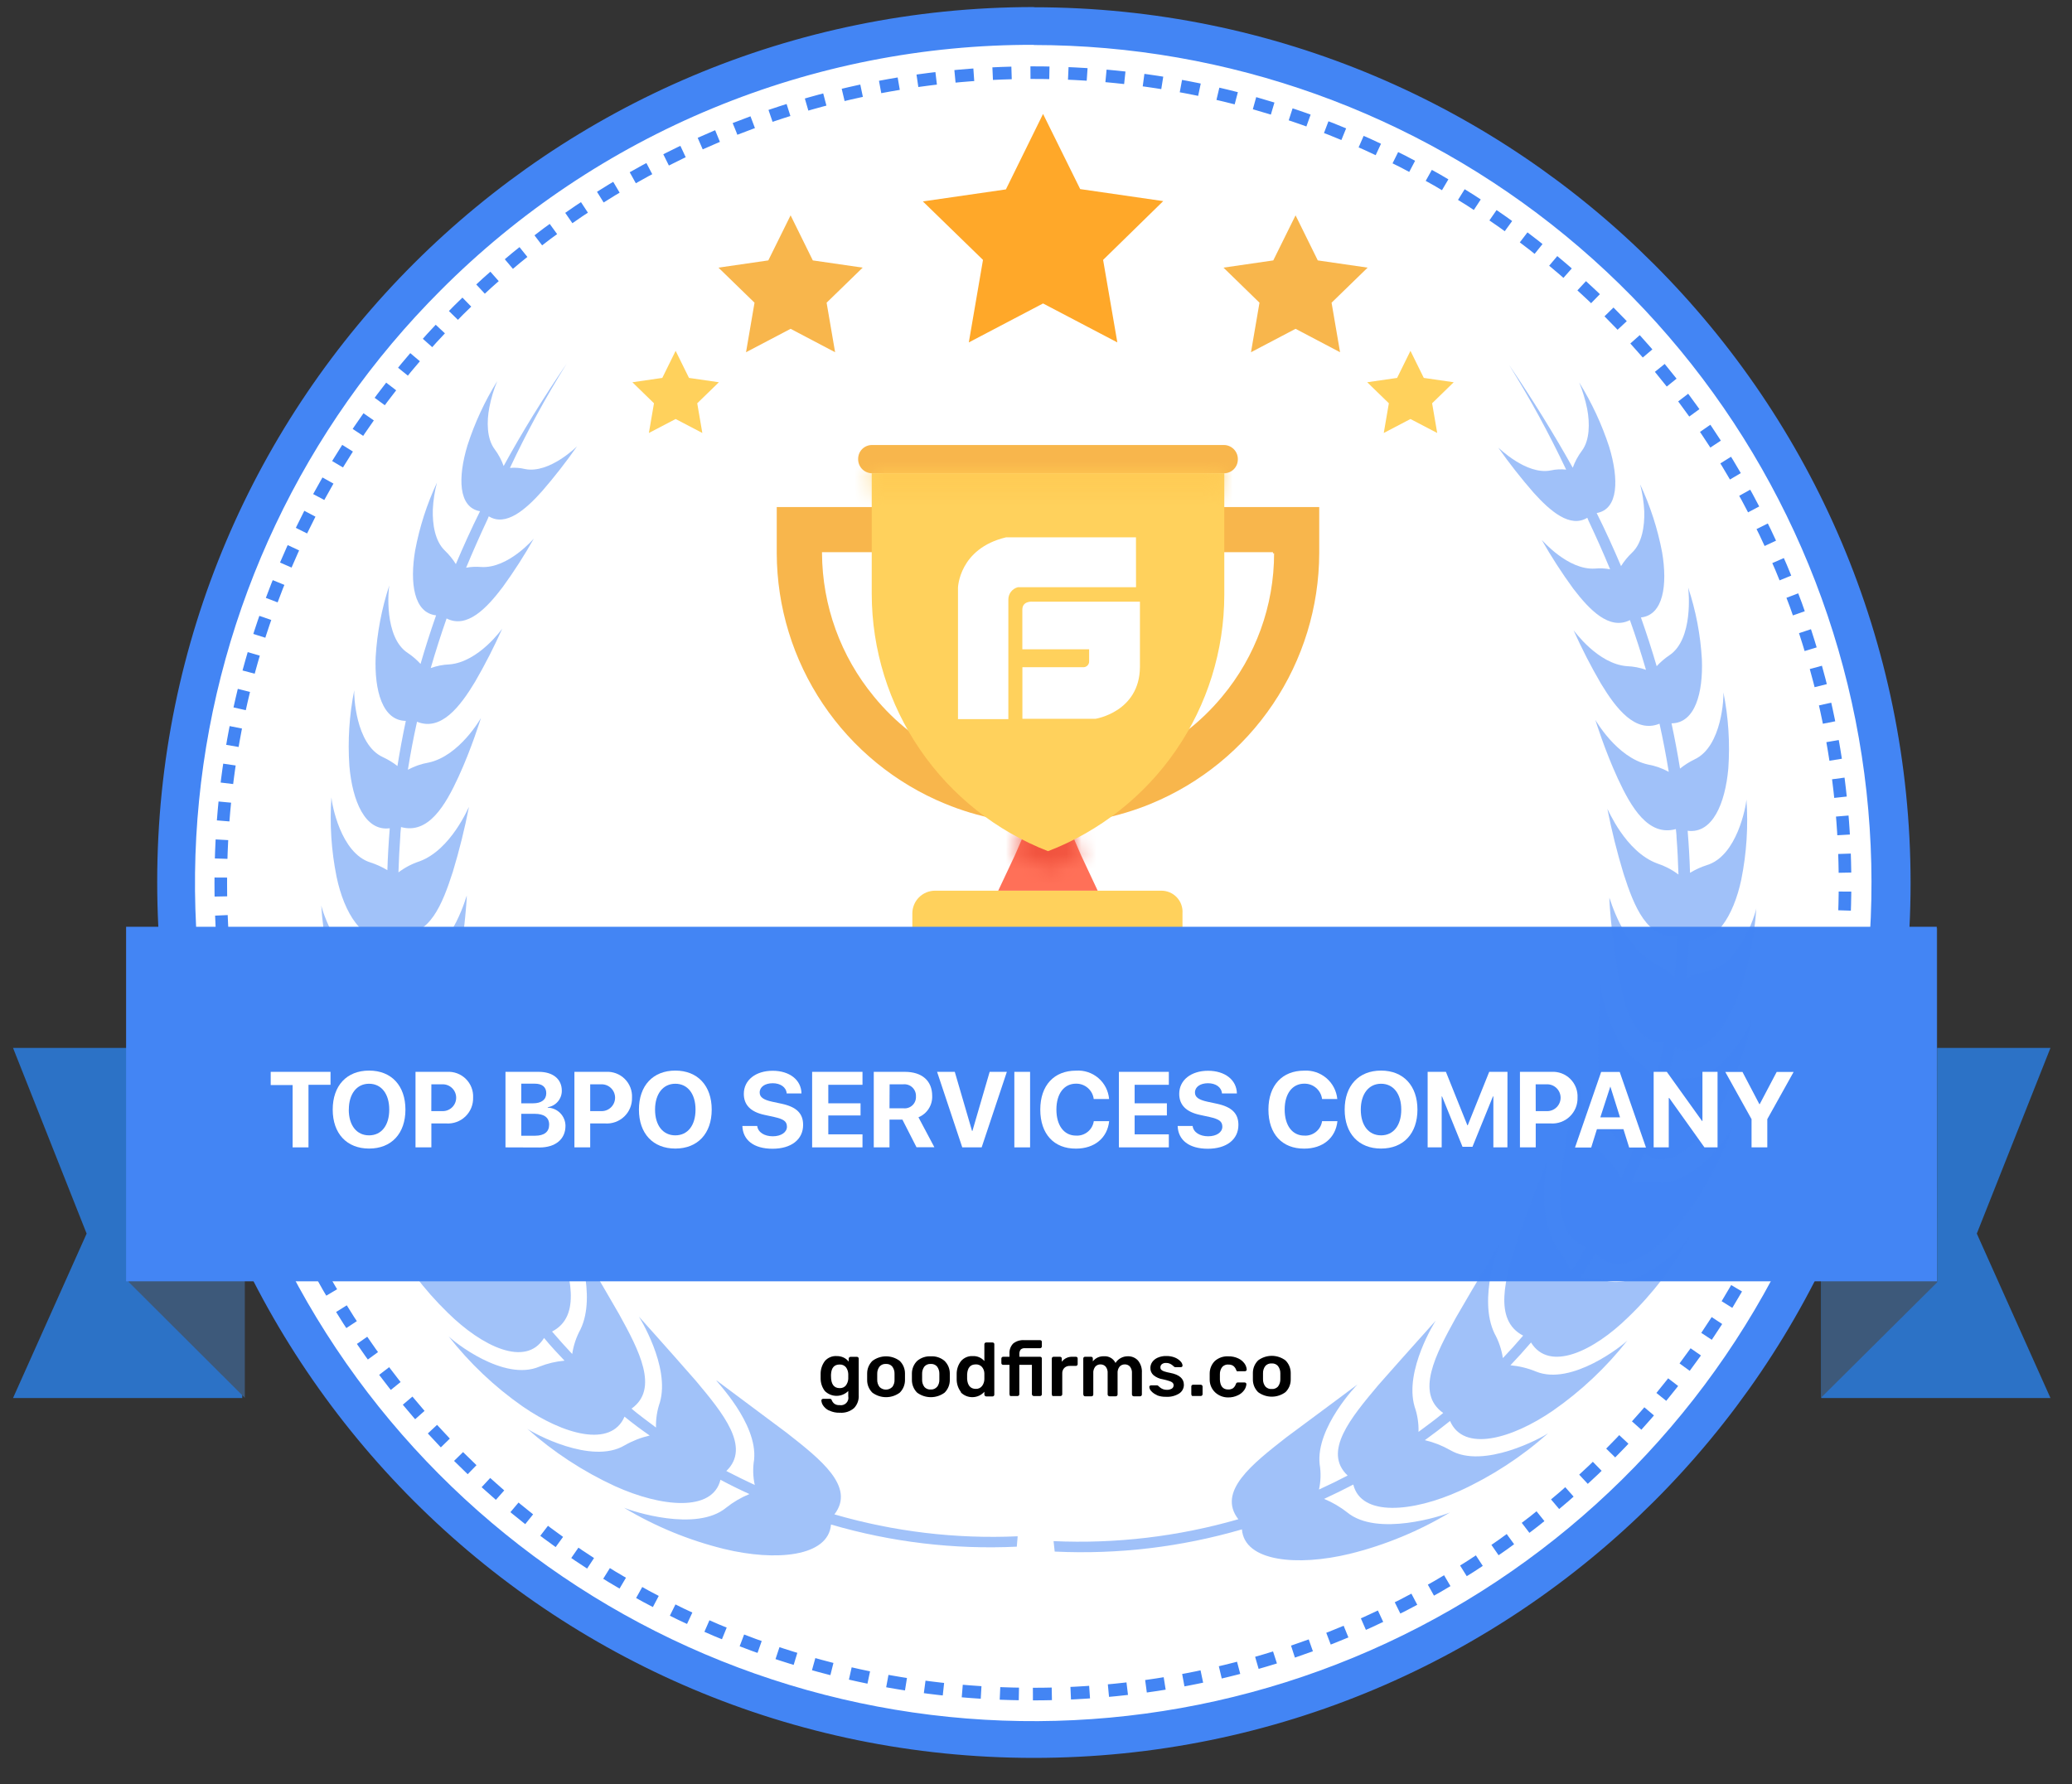 <?xml version="1.0" encoding="UTF-8"?> <svg xmlns="http://www.w3.org/2000/svg" width="137" height="118" viewBox="0 0 137 118" fill="none"><rect x="0" y="0" width="137" height="118" fill="#333333" stroke="none"/> <g clip-path="url(#clip0_651_2755)"> <path d="M68.354 114.993C99.682 114.993 125.078 89.638 125.078 58.361C125.078 27.084 99.682 1.729 68.354 1.729C37.026 1.729 11.63 27.084 11.63 58.361C11.63 89.638 37.026 114.993 68.354 114.993Z" fill="white"></path> <path d="M68.354 2.977C81.176 2.986 93.599 7.439 103.505 15.58C113.412 23.72 120.19 35.043 122.684 47.62C125.178 60.197 123.235 73.25 117.184 84.555C111.134 95.86 101.352 104.718 89.503 109.619C77.655 114.52 64.474 115.161 52.205 111.434C39.937 107.706 29.341 99.841 22.221 89.177C15.102 78.513 11.9 65.71 13.161 52.95C14.423 40.191 20.069 28.263 29.138 19.199C34.28 14.036 40.395 9.943 47.128 7.157C53.861 4.37 61.08 2.945 68.367 2.965M68.367 0.467C36.348 0.467 10.394 26.38 10.394 58.327C10.394 90.275 36.335 116.258 68.354 116.258C100.373 116.258 126.327 90.346 126.327 58.398C126.327 26.45 100.373 0.48 68.354 0.48L68.367 0.467Z" fill="#4385F4"></path> <path d="M68.296 112.037C97.954 112.037 121.993 88.032 121.993 58.419C121.993 28.806 97.954 4.805 68.296 4.805C38.637 4.805 14.598 28.81 14.598 58.419C14.598 88.028 38.641 112.037 68.296 112.037Z" stroke="#4385F4" stroke-width="0.833" stroke-miterlimit="10" stroke-dasharray="1.25 1.25"></path> <path d="M72.579 58.906H66.002L67.126 56.517L68.096 54.277H70.49L71.459 56.517L72.579 58.906Z" fill="#FF7058"></path> <path d="M76.763 58.906H61.819C61.423 58.907 61.045 59.065 60.765 59.344C60.485 59.623 60.327 60.001 60.324 60.396V65.246H78.186V60.396C78.2 60.203 78.172 60.009 78.106 59.826C78.04 59.644 77.937 59.477 77.803 59.337C77.669 59.197 77.507 59.086 77.328 59.012C77.149 58.938 76.956 58.902 76.763 58.906Z" fill="#FFD15C"></path> <mask id="mask0_651_2755" style="mask-type:luminance" maskUnits="userSpaceOnUse" x="67" y="54" width="5" height="4"> <path d="M71.459 56.517C70.876 56.825 70.277 57.103 69.665 57.349L69.291 57.424L68.92 57.274C68.308 57.029 67.709 56.751 67.126 56.442L68.096 54.202H70.41L71.459 56.517Z" fill="white"></path> </mask> <g mask="url(#mask0_651_2755)"> <path d="M73.541 52.121H65.045V59.493H73.541V52.121Z" fill="#F1543F"></path> </g> <path d="M80.95 29.431H57.639C57.402 29.434 57.175 29.53 57.007 29.698C56.839 29.866 56.744 30.092 56.74 30.33C56.735 30.453 56.754 30.576 56.796 30.691C56.838 30.807 56.903 30.913 56.987 31.003C57.071 31.093 57.171 31.166 57.283 31.217C57.395 31.268 57.517 31.296 57.639 31.3H80.95C81.187 31.295 81.413 31.199 81.58 31.031C81.747 30.863 81.842 30.637 81.845 30.401C81.851 30.278 81.832 30.155 81.79 30.04C81.748 29.925 81.683 29.819 81.6 29.729C81.517 29.639 81.416 29.566 81.305 29.515C81.193 29.463 81.073 29.435 80.95 29.431ZM51.358 33.535V36.594C51.37 40.147 52.434 43.615 54.416 46.563C56.398 49.511 59.209 51.806 62.493 53.157C66.849 54.95 71.737 54.95 76.092 53.157C79.377 51.806 82.188 49.511 84.169 46.563C86.151 43.615 87.215 40.147 87.227 36.594V33.535H51.358ZM84.243 36.594C84.244 40.059 83.026 43.414 80.804 46.073C79.4 47.766 77.642 49.131 75.653 50.072C73.665 51.012 71.495 51.506 69.295 51.517C67.093 51.522 64.918 51.036 62.927 50.094C60.937 49.152 59.182 47.779 57.789 46.073C55.585 43.404 54.371 40.056 54.351 36.594V36.52H84.168V36.594H84.243Z" fill="#F8B64C"></path> <path d="M80.95 31.299V39.354C80.944 43.024 79.828 46.606 77.747 49.629C75.667 52.652 72.72 54.975 69.295 56.292C65.867 54.958 62.92 52.622 60.841 49.587C58.761 46.553 57.646 42.962 57.639 39.283V31.299H80.95Z" fill="#FFD15C"></path> <mask id="mask1_651_2755" style="mask-type:luminance" maskUnits="userSpaceOnUse" x="57" y="31" width="24" height="2"> <path d="M80.875 31.299H57.635V32.419H80.875V31.299Z" fill="white"></path> </mask> <g mask="url(#mask1_651_2755)"> <path d="M82.957 29.218H55.554V34.501H82.957V29.218Z" fill="#FFC952"></path> </g> <path d="M68.267 39.791C68.267 39.791 67.597 39.725 67.597 40.316V42.942H72.013V43.729C72.016 43.783 72.007 43.838 71.986 43.889C71.966 43.939 71.935 43.985 71.895 44.022C71.856 44.06 71.809 44.088 71.757 44.106C71.706 44.124 71.651 44.13 71.597 44.125H67.601V47.538H72.429C72.429 47.538 75.343 47.093 75.372 44.125V39.791H68.267ZM75.11 35.537H66.518C63.409 36.274 63.342 38.867 63.342 38.867V47.559H66.672V39.65C66.671 39.462 66.733 39.279 66.849 39.131C66.964 38.983 67.127 38.878 67.309 38.834H75.114L75.11 35.537Z" fill="white"></path> <path opacity="0.5" d="M41.268 99.707L41.222 99.678C41.222 99.678 41.239 99.691 41.268 99.707ZM34.87 94.508L34.837 94.475C34.837 94.475 34.849 94.492 34.87 94.508ZM21.25 59.88V59.855C21.25 59.855 21.25 59.867 21.25 59.884V59.88ZM21.912 52.703C21.912 52.674 21.912 52.658 21.912 52.662C21.912 52.666 21.908 52.683 21.912 52.708V52.703ZM23.423 45.627C23.423 45.627 23.423 45.627 23.423 45.627Z" fill="#4385F4"></path> <g opacity="0.5"> <path d="M67.288 101.602C63.197 101.786 59.104 101.296 55.171 100.153C56.578 98.33 54.255 96.515 52.028 94.767L47.362 91.283C47.308 91.324 50.109 94.113 49.86 96.544C49.769 97.097 49.784 97.662 49.905 98.209C49.269 97.914 48.657 97.61 48.024 97.285C49.66 95.716 47.807 93.468 46.026 91.337C44.144 89.185 42.246 87.074 42.242 87.07C42.238 87.066 44.323 90.35 43.632 92.744C43.447 93.279 43.359 93.843 43.374 94.409C42.821 93.993 42.279 93.601 41.755 93.16C43.595 91.861 42.255 89.297 40.922 86.891C39.524 84.448 38.08 82.075 38.08 82.071C38.08 82.067 39.486 85.638 38.379 87.923C38.103 88.428 37.919 88.978 37.834 89.547C37.376 89.058 36.932 88.563 36.502 88.061C38.471 87.049 37.705 84.314 36.868 81.709C35.94 79.065 34.941 76.589 34.949 76.551C34.958 76.514 35.694 80.264 34.212 82.379C33.852 82.839 33.571 83.355 33.38 83.906C33.025 83.352 32.683 82.796 32.356 82.242C34.437 81.509 34.183 78.695 33.813 76.031C33.359 73.308 32.801 70.744 32.801 70.715C32.801 70.686 32.922 74.462 31.111 76.318C30.688 76.723 30.331 77.192 30.054 77.708C29.892 77.33 29.729 76.951 29.575 76.568C29.459 76.272 29.342 75.977 29.234 75.677C31.344 75.286 31.532 72.618 31.59 70.087C31.59 67.502 31.44 65.058 31.428 65.033C31.415 65.008 31.011 68.501 29.017 70.028C28.553 70.352 28.144 70.749 27.806 71.202C27.598 70.403 27.39 69.604 27.248 68.796C29.33 68.738 29.908 66.299 30.32 63.93C30.733 61.562 30.882 59.231 30.861 59.231C30.841 59.231 30.029 62.382 27.948 63.514C27.454 63.761 27.004 64.087 26.616 64.48C26.516 63.569 26.442 62.658 26.395 61.745C28.401 61.986 29.255 59.788 29.942 57.653C30.369 56.243 30.725 54.812 31.007 53.365C30.982 53.365 29.837 56.188 27.744 56.962C27.24 57.127 26.767 57.374 26.345 57.695C26.37 56.883 26.412 56.071 26.47 55.268C26.47 55.076 26.503 54.885 26.516 54.697C28.326 55.201 29.455 53.249 30.32 51.367C31.186 49.486 31.798 47.492 31.798 47.488C31.798 47.484 30.395 49.986 28.347 50.431C27.865 50.514 27.4 50.674 26.97 50.905C27.136 49.844 27.34 48.787 27.573 47.733C29.163 48.379 30.42 46.734 31.411 45.09C32.072 43.95 32.672 42.776 33.209 41.573C33.209 41.573 31.636 43.8 29.7 43.941C29.284 43.958 28.872 44.04 28.48 44.183C28.797 43.089 29.146 41.996 29.529 40.903C30.878 41.59 32.177 40.233 33.242 38.821C33.989 37.793 34.675 36.723 35.299 35.616C35.299 35.616 33.6 37.614 31.811 37.498C31.48 37.47 31.147 37.485 30.82 37.544C31.261 36.483 31.732 35.42 32.231 34.355L32.318 34.147C33.438 34.838 34.733 33.73 35.844 32.482C36.665 31.534 37.436 30.545 38.154 29.518C38.154 29.518 36.323 31.341 34.72 31.021C34.392 30.941 34.053 30.915 33.717 30.946C34.83 28.578 36.081 26.278 37.463 24.057C35.902 26.346 34.516 28.594 33.301 30.821C33.157 30.418 32.954 30.039 32.697 29.697C32.185 29.006 32.173 27.89 32.356 26.937C32.471 26.344 32.645 25.764 32.876 25.206C32.05 26.538 31.388 27.967 30.907 29.46C30.27 31.566 30.291 33.56 31.74 33.81C31.161 34.975 30.633 36.145 30.141 37.306C29.939 36.982 29.698 36.684 29.421 36.42C28.759 35.791 28.589 34.675 28.618 33.706C28.645 33.101 28.737 32.501 28.893 31.916C28.223 33.347 27.738 34.858 27.448 36.411C27.09 38.542 27.357 40.532 28.834 40.695C28.46 41.766 28.117 42.837 27.806 43.908C27.558 43.637 27.279 43.397 26.974 43.192C25.367 42.164 25.683 38.959 25.741 38.717C25.236 40.252 24.932 41.846 24.838 43.459C24.751 45.656 25.284 47.659 26.828 47.675C26.828 47.675 26.828 47.675 26.828 47.7C26.62 48.68 26.437 49.666 26.279 50.66C25.982 50.428 25.659 50.231 25.317 50.073C23.49 49.24 23.394 45.91 23.423 45.648C23.093 47.3 22.985 48.988 23.102 50.668C23.302 52.966 24.135 54.993 25.771 54.777C25.696 55.701 25.643 56.625 25.613 57.549C25.263 57.337 24.89 57.166 24.501 57.041C22.515 56.429 21.941 53.145 21.912 52.733C21.791 54.49 21.906 56.255 22.253 57.982C22.744 60.355 23.993 62.444 25.662 61.92C25.707 62.769 25.776 63.618 25.871 64.467C25.458 64.271 25.021 64.131 24.572 64.051C22.37 63.689 21.308 60.209 21.242 59.888C21.357 61.772 21.731 63.631 22.353 65.412C23.227 67.88 24.876 69.949 26.578 69.042C26.741 69.816 26.919 70.59 27.123 71.36C26.635 71.2 26.126 71.111 25.613 71.094C23.206 71.027 21.566 67.373 21.512 67.148C21.909 69.131 22.584 71.049 23.519 72.842C24.847 75.369 26.949 77.35 28.605 76.006C28.863 76.689 29.141 77.364 29.438 78.033C28.882 77.922 28.312 77.895 27.748 77.954C25.188 78.237 22.857 74.516 22.832 74.378C23.555 76.422 24.576 78.348 25.862 80.094C27.694 82.591 30.279 84.385 31.777 82.633C32.11 83.188 32.457 83.743 32.818 84.298C32.249 84.265 31.678 84.317 31.124 84.452C28.572 85.101 25.583 81.592 25.633 81.538C26.677 83.494 28.018 85.276 29.609 86.82C31.865 89.047 34.766 90.454 35.973 88.485C36.389 88.993 36.86 89.497 37.326 89.988C36.755 90.037 36.194 90.171 35.661 90.383C33.301 91.391 29.971 88.702 29.654 88.369C31.048 90.15 32.697 91.714 34.55 93.01C37.268 94.892 40.41 95.757 41.293 93.689C41.829 94.127 42.384 94.543 42.958 94.937C42.374 95.073 41.813 95.293 41.293 95.591C39.112 96.89 35.257 94.779 34.866 94.492C36.596 96.033 38.544 97.309 40.648 98.28C43.749 99.691 47.117 99.999 47.637 97.864C48.261 98.197 48.886 98.509 49.552 98.809C48.996 99.036 48.476 99.342 48.007 99.716C46.03 101.344 41.763 99.933 41.264 99.716C43.317 100.949 45.544 101.867 47.87 102.438C51.279 103.271 54.776 102.963 54.946 100.823C58.931 101.991 63.083 102.486 67.23 102.289L67.288 101.602Z" fill="#4385F4"></path> </g> <path d="M84.501 91.699C84.606 91.559 84.66 91.387 84.655 91.212C84.655 91.179 84.655 91.116 84.655 91.02C84.655 90.925 84.655 90.858 84.655 90.825C84.66 90.649 84.604 90.477 84.497 90.338C84.445 90.279 84.38 90.234 84.308 90.205C84.236 90.176 84.158 90.165 84.08 90.171C84.003 90.165 83.925 90.177 83.853 90.206C83.781 90.235 83.716 90.28 83.664 90.338C83.558 90.477 83.504 90.65 83.51 90.825V91.02V91.212C83.504 91.388 83.56 91.56 83.668 91.699C83.721 91.755 83.786 91.799 83.858 91.827C83.93 91.856 84.007 91.867 84.085 91.861C84.162 91.867 84.239 91.856 84.311 91.828C84.383 91.8 84.448 91.756 84.501 91.699ZM83.185 92.069C83.076 91.96 82.989 91.831 82.929 91.688C82.87 91.545 82.84 91.392 82.84 91.237V90.8C82.84 90.645 82.87 90.491 82.93 90.348C82.99 90.205 83.079 90.076 83.189 89.967C83.45 89.773 83.766 89.668 84.091 89.668C84.415 89.668 84.732 89.773 84.992 89.967C85.103 90.076 85.191 90.205 85.251 90.348C85.311 90.491 85.342 90.645 85.342 90.8C85.342 90.837 85.342 90.912 85.342 91.02C85.342 91.129 85.342 91.199 85.342 91.237C85.343 91.392 85.313 91.545 85.254 91.688C85.194 91.831 85.107 91.961 84.996 92.069C84.734 92.264 84.417 92.369 84.091 92.369C83.765 92.369 83.447 92.264 83.185 92.069ZM80.33 92.069C80.219 91.961 80.131 91.832 80.072 91.688C80.013 91.545 79.983 91.392 79.984 91.237V91.037V90.837C79.984 90.682 80.014 90.529 80.073 90.386C80.132 90.243 80.22 90.113 80.33 90.005C80.573 89.794 80.887 89.685 81.208 89.701C81.438 89.694 81.666 89.741 81.874 89.838C82.04 89.915 82.183 90.032 82.29 90.18C82.371 90.294 82.42 90.427 82.432 90.567C82.434 90.583 82.431 90.599 82.426 90.614C82.42 90.629 82.411 90.643 82.399 90.654C82.374 90.675 82.343 90.687 82.311 90.687H81.87C81.843 90.696 81.814 90.696 81.787 90.687C81.765 90.663 81.748 90.635 81.737 90.604C81.7 90.495 81.632 90.4 81.541 90.329C81.448 90.27 81.339 90.241 81.229 90.246C81.152 90.237 81.074 90.247 81.002 90.275C80.929 90.302 80.865 90.347 80.813 90.404C80.706 90.545 80.652 90.719 80.659 90.895V91.245C80.681 91.678 80.864 91.894 81.208 91.894C81.32 91.898 81.43 91.87 81.525 91.811C81.615 91.739 81.681 91.642 81.716 91.532C81.726 91.502 81.743 91.475 81.766 91.453C81.789 91.435 81.819 91.426 81.849 91.428H82.29C82.323 91.428 82.354 91.44 82.378 91.462C82.39 91.473 82.399 91.486 82.405 91.501C82.411 91.517 82.413 91.533 82.411 91.549C82.398 91.684 82.351 91.813 82.274 91.924C82.168 92.075 82.025 92.196 81.858 92.273C81.648 92.376 81.416 92.426 81.183 92.419C80.868 92.416 80.567 92.294 80.338 92.078L80.33 92.069ZM78.802 92.29C78.791 92.279 78.783 92.266 78.777 92.252C78.772 92.237 78.769 92.222 78.769 92.207V91.699C78.768 91.683 78.77 91.666 78.775 91.651C78.781 91.636 78.79 91.622 78.801 91.611C78.813 91.599 78.827 91.59 78.842 91.585C78.857 91.579 78.873 91.577 78.89 91.578H79.393C79.409 91.578 79.424 91.581 79.438 91.587C79.453 91.592 79.466 91.601 79.477 91.612C79.488 91.623 79.498 91.636 79.504 91.651C79.511 91.666 79.514 91.683 79.514 91.699V92.203C79.514 92.218 79.511 92.233 79.506 92.248C79.5 92.262 79.491 92.275 79.481 92.286C79.47 92.298 79.456 92.308 79.441 92.315C79.426 92.321 79.41 92.324 79.393 92.323H78.89C78.872 92.327 78.854 92.326 78.837 92.322C78.82 92.318 78.803 92.31 78.79 92.298L78.802 92.29ZM76.492 92.261C76.347 92.202 76.217 92.111 76.113 91.994C76.045 91.923 76.003 91.831 75.992 91.732C75.991 91.718 75.993 91.703 75.998 91.689C76.003 91.676 76.011 91.663 76.022 91.653C76.043 91.633 76.071 91.621 76.101 91.62H76.517C76.531 91.621 76.545 91.625 76.557 91.632C76.57 91.639 76.58 91.65 76.588 91.661L76.7 91.757C76.825 91.863 76.985 91.919 77.15 91.915C77.263 91.92 77.375 91.894 77.474 91.84C77.513 91.817 77.545 91.784 77.567 91.745C77.589 91.706 77.6 91.661 77.599 91.616C77.601 91.556 77.58 91.498 77.541 91.453C77.483 91.4 77.413 91.362 77.337 91.341C77.191 91.292 77.042 91.251 76.891 91.22C76.662 91.187 76.447 91.092 76.267 90.945C76.199 90.885 76.146 90.809 76.11 90.725C76.075 90.641 76.059 90.55 76.063 90.458C76.065 90.323 76.107 90.191 76.184 90.08C76.275 89.954 76.399 89.854 76.542 89.792C76.72 89.713 76.913 89.675 77.108 89.68C77.307 89.674 77.506 89.71 77.691 89.784C77.833 89.842 77.961 89.93 78.065 90.042C78.136 90.114 78.181 90.208 78.19 90.309C78.191 90.322 78.189 90.336 78.183 90.349C78.178 90.362 78.171 90.374 78.161 90.383C78.151 90.394 78.139 90.403 78.125 90.409C78.112 90.414 78.097 90.417 78.082 90.417H77.707C77.692 90.418 77.675 90.415 77.661 90.409C77.647 90.402 77.634 90.392 77.624 90.379C77.585 90.35 77.547 90.318 77.512 90.284C77.459 90.241 77.4 90.206 77.337 90.18C77.265 90.149 77.186 90.135 77.108 90.138C77.007 90.129 76.906 90.157 76.825 90.217C76.793 90.242 76.767 90.275 76.75 90.311C76.733 90.348 76.724 90.389 76.725 90.429C76.722 90.483 76.738 90.536 76.771 90.579C76.826 90.63 76.891 90.669 76.962 90.692C77.098 90.737 77.237 90.772 77.379 90.796C77.978 90.912 78.278 91.174 78.278 91.582C78.279 91.696 78.251 91.809 78.197 91.909C78.143 92.009 78.065 92.095 77.97 92.157C77.713 92.317 77.414 92.394 77.112 92.377C76.896 92.386 76.68 92.349 76.479 92.269L76.492 92.261ZM71.659 92.29C71.648 92.279 71.64 92.266 71.634 92.252C71.628 92.237 71.626 92.222 71.626 92.207V89.847C71.626 89.814 71.638 89.783 71.659 89.759C71.684 89.739 71.715 89.729 71.746 89.73H72.138C72.154 89.729 72.169 89.731 72.184 89.736C72.2 89.741 72.213 89.749 72.225 89.759C72.237 89.771 72.245 89.784 72.251 89.799C72.257 89.814 72.259 89.831 72.258 89.847V90.034C72.344 89.924 72.454 89.837 72.58 89.778C72.706 89.719 72.844 89.692 72.983 89.697C73.141 89.683 73.3 89.718 73.439 89.797C73.577 89.876 73.688 89.995 73.757 90.138C73.841 90.003 73.959 89.892 74.098 89.817C74.243 89.736 74.407 89.694 74.573 89.697C74.698 89.693 74.823 89.716 74.938 89.764C75.054 89.812 75.158 89.884 75.243 89.976C75.428 90.204 75.521 90.494 75.501 90.787V92.223C75.501 92.239 75.499 92.254 75.493 92.268C75.487 92.283 75.479 92.296 75.468 92.307C75.457 92.319 75.444 92.329 75.428 92.335C75.413 92.342 75.397 92.345 75.38 92.344H74.964C74.948 92.344 74.932 92.341 74.917 92.334C74.902 92.328 74.888 92.319 74.877 92.307C74.866 92.296 74.858 92.283 74.852 92.268C74.846 92.254 74.843 92.239 74.844 92.223V90.829C74.858 90.666 74.81 90.504 74.71 90.375C74.666 90.328 74.613 90.291 74.553 90.266C74.493 90.242 74.429 90.231 74.365 90.234C74.303 90.233 74.241 90.245 74.184 90.27C74.126 90.294 74.075 90.33 74.032 90.375C73.929 90.503 73.88 90.666 73.894 90.829V92.223C73.895 92.239 73.892 92.254 73.886 92.268C73.88 92.283 73.872 92.296 73.861 92.307C73.85 92.319 73.837 92.329 73.822 92.335C73.807 92.342 73.79 92.345 73.774 92.344H73.358C73.326 92.342 73.296 92.329 73.274 92.307C73.252 92.284 73.239 92.255 73.237 92.223V90.829C73.252 90.666 73.204 90.504 73.103 90.375C73.059 90.329 73.005 90.293 72.946 90.268C72.886 90.244 72.822 90.232 72.758 90.234C72.696 90.233 72.634 90.246 72.577 90.27C72.52 90.294 72.468 90.33 72.425 90.375C72.323 90.503 72.273 90.666 72.288 90.829V92.223C72.289 92.239 72.287 92.254 72.282 92.268C72.277 92.282 72.269 92.295 72.258 92.307C72.247 92.319 72.234 92.328 72.219 92.334C72.204 92.341 72.188 92.344 72.171 92.344H71.755C71.734 92.346 71.714 92.343 71.695 92.335C71.676 92.327 71.659 92.314 71.647 92.298L71.659 92.29ZM69.578 92.29C69.567 92.279 69.559 92.266 69.553 92.252C69.547 92.237 69.544 92.222 69.544 92.207V89.855C69.544 89.821 69.556 89.789 69.578 89.763C69.589 89.752 69.603 89.743 69.618 89.737C69.633 89.732 69.649 89.729 69.665 89.73H70.082C70.098 89.729 70.115 89.731 70.131 89.737C70.147 89.743 70.161 89.752 70.173 89.763C70.195 89.789 70.207 89.821 70.206 89.855V90.059C70.29 89.948 70.399 89.861 70.525 89.803C70.651 89.746 70.789 89.721 70.927 89.73H71.135C71.15 89.729 71.166 89.731 71.181 89.736C71.196 89.741 71.21 89.749 71.222 89.759C71.233 89.771 71.242 89.784 71.248 89.799C71.254 89.814 71.256 89.831 71.255 89.847V90.213C71.257 90.228 71.254 90.244 71.249 90.258C71.243 90.273 71.234 90.286 71.222 90.296C71.211 90.309 71.198 90.319 71.183 90.325C71.168 90.331 71.151 90.334 71.135 90.334H70.743C70.676 90.33 70.608 90.34 70.545 90.362C70.481 90.385 70.422 90.421 70.373 90.467C70.326 90.516 70.289 90.574 70.266 90.638C70.242 90.701 70.232 90.769 70.236 90.837V92.207C70.237 92.222 70.234 92.238 70.229 92.252C70.223 92.267 70.214 92.28 70.202 92.29C70.192 92.302 70.179 92.311 70.165 92.317C70.15 92.324 70.135 92.327 70.119 92.327H69.64C69.608 92.33 69.577 92.319 69.553 92.298L69.578 92.29ZM66.781 92.29C66.77 92.279 66.761 92.266 66.756 92.252C66.75 92.237 66.747 92.222 66.747 92.207V90.263H66.331C66.315 90.264 66.299 90.262 66.283 90.256C66.268 90.251 66.254 90.242 66.243 90.23C66.231 90.219 66.222 90.205 66.217 90.19C66.211 90.174 66.209 90.158 66.21 90.142V89.847C66.211 89.816 66.223 89.786 66.244 89.763C66.255 89.752 66.269 89.743 66.284 89.737C66.299 89.732 66.315 89.729 66.331 89.73H66.747V89.53C66.738 89.406 66.755 89.281 66.797 89.165C66.84 89.048 66.906 88.941 66.993 88.852C67.202 88.688 67.465 88.609 67.73 88.631H68.766C68.782 88.63 68.798 88.632 68.813 88.637C68.828 88.642 68.842 88.65 68.853 88.66C68.875 88.684 68.887 88.715 68.887 88.748V89.043C68.887 89.059 68.883 89.076 68.877 89.091C68.871 89.106 68.861 89.119 68.849 89.131C68.838 89.141 68.825 89.15 68.811 89.156C68.797 89.161 68.781 89.164 68.766 89.164H67.755C67.705 89.159 67.654 89.165 67.607 89.182C67.559 89.198 67.516 89.225 67.48 89.26C67.422 89.347 67.394 89.451 67.401 89.555V89.73H68.766C68.782 89.729 68.798 89.731 68.813 89.736C68.828 89.741 68.842 89.749 68.853 89.759C68.875 89.783 68.887 89.814 68.887 89.847V92.207C68.887 92.222 68.884 92.237 68.879 92.252C68.873 92.266 68.864 92.279 68.853 92.29C68.843 92.302 68.829 92.312 68.814 92.319C68.799 92.325 68.783 92.328 68.766 92.327H68.35C68.319 92.326 68.289 92.312 68.267 92.29C68.245 92.268 68.231 92.238 68.229 92.207V90.263H67.397V92.207C67.398 92.222 67.396 92.238 67.39 92.252C67.384 92.267 67.375 92.28 67.363 92.29C67.353 92.302 67.339 92.312 67.324 92.319C67.309 92.325 67.292 92.328 67.276 92.327H66.86C66.841 92.331 66.822 92.33 66.804 92.325C66.786 92.32 66.769 92.311 66.756 92.298L66.781 92.29ZM64.936 91.661C65.031 91.531 65.084 91.374 65.086 91.212C65.086 91.17 65.086 91.108 65.086 91.02C65.086 90.933 65.086 90.866 65.086 90.825C65.083 90.673 65.029 90.526 64.932 90.409C64.881 90.35 64.817 90.303 64.744 90.273C64.672 90.243 64.594 90.229 64.516 90.234C64.162 90.234 63.971 90.454 63.946 90.895V91.195C63.971 91.612 64.162 91.853 64.516 91.853C64.596 91.857 64.677 91.842 64.75 91.809C64.823 91.775 64.887 91.725 64.936 91.661ZM63.55 92.078C63.357 91.832 63.252 91.528 63.255 91.216V90.866C63.252 90.556 63.355 90.253 63.546 90.009C63.643 89.899 63.763 89.813 63.898 89.757C64.033 89.7 64.179 89.676 64.325 89.684C64.468 89.678 64.611 89.704 64.743 89.761C64.875 89.818 64.992 89.904 65.086 90.013V88.902C65.086 88.885 65.09 88.869 65.096 88.854C65.103 88.839 65.112 88.826 65.124 88.814C65.135 88.804 65.148 88.796 65.162 88.791C65.177 88.786 65.192 88.784 65.207 88.785H65.623C65.639 88.784 65.655 88.786 65.67 88.791C65.685 88.796 65.699 88.804 65.711 88.814C65.722 88.826 65.731 88.839 65.737 88.854C65.742 88.87 65.745 88.885 65.744 88.902V92.232C65.745 92.247 65.743 92.263 65.737 92.277C65.731 92.292 65.722 92.305 65.711 92.315C65.7 92.327 65.686 92.337 65.671 92.344C65.656 92.35 65.64 92.353 65.623 92.352H65.207C65.176 92.35 65.146 92.337 65.124 92.315C65.102 92.293 65.088 92.263 65.086 92.232V92.044C64.989 92.154 64.869 92.242 64.736 92.304C64.603 92.365 64.458 92.398 64.311 92.401C64.164 92.405 64.018 92.377 63.882 92.322C63.747 92.266 63.624 92.183 63.521 92.078H63.55ZM61.956 91.732C62.061 91.592 62.116 91.42 62.11 91.245C62.11 91.212 62.11 91.149 62.11 91.054C62.11 90.958 62.11 90.891 62.11 90.858C62.115 90.683 62.061 90.511 61.956 90.371C61.904 90.313 61.84 90.268 61.767 90.239C61.695 90.21 61.617 90.198 61.54 90.204C61.462 90.199 61.385 90.211 61.312 90.24C61.24 90.269 61.176 90.314 61.124 90.371C61.019 90.511 60.965 90.683 60.97 90.858V91.245C60.964 91.42 61.018 91.592 61.124 91.732C61.177 91.788 61.241 91.832 61.313 91.86C61.385 91.888 61.463 91.9 61.54 91.894C61.623 91.9 61.705 91.885 61.781 91.851C61.856 91.817 61.922 91.765 61.973 91.699L61.956 91.732ZM60.641 92.103C60.531 91.994 60.444 91.864 60.385 91.721C60.325 91.578 60.295 91.425 60.295 91.27V90.833C60.295 90.678 60.326 90.524 60.386 90.381C60.446 90.239 60.534 90.109 60.645 90.001C60.898 89.788 61.223 89.681 61.552 89.701C61.879 89.681 62.202 89.789 62.452 90.001C62.562 90.109 62.651 90.239 62.711 90.381C62.771 90.524 62.801 90.678 62.801 90.833C62.801 90.871 62.801 90.945 62.801 91.054C62.801 91.162 62.801 91.233 62.801 91.27C62.801 91.425 62.771 91.578 62.712 91.721C62.653 91.864 62.565 91.994 62.456 92.103C62.193 92.297 61.875 92.402 61.548 92.402C61.221 92.402 60.903 92.297 60.641 92.103ZM58.996 91.732C59.102 91.593 59.155 91.42 59.146 91.245C59.15 91.181 59.15 91.118 59.146 91.054C59.15 90.989 59.15 90.923 59.146 90.858C59.153 90.683 59.099 90.511 58.992 90.371C58.941 90.313 58.876 90.267 58.804 90.238C58.732 90.21 58.654 90.198 58.576 90.204C58.499 90.199 58.421 90.21 58.349 90.239C58.276 90.268 58.212 90.313 58.16 90.371C58.052 90.51 57.996 90.682 58.002 90.858V91.245C57.995 91.421 58.051 91.594 58.16 91.732C58.271 91.841 58.42 91.902 58.576 91.902C58.732 91.902 58.881 91.841 58.992 91.732H58.996ZM57.681 92.103C57.571 91.994 57.483 91.865 57.424 91.722C57.364 91.579 57.334 91.425 57.336 91.27V90.833C57.335 90.678 57.366 90.524 57.426 90.381C57.486 90.239 57.574 90.109 57.685 90.001C57.946 89.806 58.262 89.701 58.587 89.701C58.911 89.701 59.227 89.806 59.488 90.001C59.599 90.109 59.687 90.239 59.747 90.381C59.807 90.524 59.838 90.678 59.837 90.833C59.837 90.871 59.837 90.945 59.837 91.054C59.837 91.162 59.837 91.233 59.837 91.27C59.838 91.425 59.807 91.578 59.748 91.721C59.689 91.864 59.602 91.994 59.492 92.103C59.23 92.297 58.913 92.402 58.587 92.402C58.26 92.402 57.943 92.297 57.681 92.103ZM55.933 91.62C56.027 91.493 56.08 91.341 56.087 91.183C56.09 91.129 56.09 91.075 56.087 91.02C56.09 90.968 56.09 90.915 56.087 90.862C56.08 90.703 56.027 90.549 55.933 90.421C55.882 90.361 55.818 90.314 55.746 90.283C55.673 90.252 55.595 90.238 55.517 90.242C55.154 90.242 54.967 90.463 54.946 90.904V91.02C54.946 91.541 55.138 91.803 55.521 91.803C55.603 91.807 55.685 91.791 55.76 91.757C55.835 91.722 55.9 91.669 55.95 91.603L55.933 91.62ZM54.813 93.285C54.654 93.21 54.519 93.094 54.422 92.948C54.356 92.851 54.317 92.739 54.309 92.623C54.309 92.608 54.311 92.592 54.317 92.578C54.323 92.563 54.331 92.55 54.343 92.54C54.366 92.52 54.395 92.51 54.426 92.511H54.871C54.899 92.508 54.927 92.516 54.95 92.531C54.975 92.553 54.993 92.582 55 92.615C55.037 92.701 55.094 92.776 55.167 92.835C55.267 92.904 55.387 92.937 55.508 92.927C55.589 92.942 55.672 92.938 55.75 92.913C55.828 92.889 55.899 92.846 55.957 92.787C56.014 92.728 56.056 92.657 56.079 92.578C56.101 92.499 56.104 92.416 56.087 92.336V91.994C55.881 92.199 55.603 92.314 55.313 92.314C55.023 92.314 54.744 92.199 54.538 91.994C54.351 91.748 54.253 91.446 54.26 91.137V91V90.866C54.256 90.557 54.356 90.255 54.542 90.009C54.638 89.898 54.758 89.811 54.894 89.755C55.029 89.698 55.175 89.674 55.321 89.684C55.482 89.68 55.642 89.715 55.787 89.784C55.916 89.847 56.028 89.938 56.116 90.05V89.859C56.115 89.842 56.118 89.825 56.125 89.809C56.131 89.793 56.141 89.779 56.153 89.767C56.165 89.756 56.179 89.747 56.194 89.742C56.209 89.736 56.225 89.733 56.241 89.734H56.657C56.673 89.733 56.689 89.736 56.704 89.742C56.719 89.747 56.733 89.756 56.745 89.767C56.766 89.793 56.778 89.826 56.778 89.859V92.265C56.789 92.421 56.767 92.579 56.714 92.726C56.661 92.874 56.578 93.009 56.47 93.123C56.342 93.233 56.194 93.317 56.034 93.37C55.874 93.422 55.705 93.443 55.537 93.43C55.293 93.441 55.05 93.391 54.83 93.285H54.813Z" fill="black"></path> <path d="M135.576 69.304H120.42V92.457H135.576L130.706 81.584L135.576 69.304ZM0.862 69.304H16.018V92.457H0.862L5.728 81.584L0.862 69.304Z" fill="#2C72C6"></path> <path d="M128.087 61.357L120.424 69.266V92.419L128.087 84.805V61.357ZM8.508 61.357L16.188 69.603V92.444L8.508 84.784V61.357Z" fill="#3D597A"></path> <path d="M8.338 84.739H128.071L128.058 61.291H8.338V84.739Z" fill="#4385F4"></path> <path opacity="0.5" d="M69.661 101.922C73.785 102.108 77.912 101.619 81.878 100.474C80.459 98.642 82.802 96.819 85.046 95.062C87.398 93.314 89.754 91.57 89.754 91.561C89.754 91.553 86.982 94.405 87.256 96.844C87.347 97.397 87.332 97.962 87.211 98.509C87.852 98.218 88.483 97.909 89.105 97.585C87.44 96.011 89.325 93.759 91.119 91.62C93.017 89.464 94.932 87.345 94.932 87.337C94.932 87.328 92.826 90.629 93.534 93.031C93.721 93.566 93.808 94.13 93.792 94.696C94.35 94.28 94.895 93.888 95.424 93.447C93.567 92.14 94.924 89.568 96.256 87.157C97.667 84.702 99.124 82.325 99.124 82.321C99.124 82.316 97.705 85.9 98.82 88.194C99.097 88.699 99.283 89.248 99.37 89.817C99.832 89.33 100.281 88.835 100.71 88.331C98.729 87.311 99.503 84.56 100.344 81.954C101.28 79.307 102.288 76.822 102.275 76.784C102.329 76.784 101.526 80.51 103.02 82.612C103.38 83.072 103.661 83.588 103.853 84.14C104.211 83.585 104.555 83.03 104.885 82.475C102.77 81.742 103.045 78.915 103.42 76.231C103.874 73.504 104.435 70.932 104.435 70.903C104.435 70.873 104.319 74.649 106.142 76.522C106.57 76.927 106.929 77.398 107.208 77.916C107.374 77.538 107.537 77.155 107.691 76.772C107.811 76.476 107.924 76.181 108.036 75.881C105.909 75.465 105.718 72.809 105.659 70.27C105.659 67.681 105.813 65.229 105.826 65.204C105.838 65.179 106.242 68.684 108.253 70.199C108.721 70.526 109.134 70.925 109.476 71.381C109.685 70.578 109.872 69.775 110.038 68.963C107.928 68.909 107.353 66.444 106.941 64.084C106.529 61.724 106.392 59.401 106.413 59.376C106.434 59.351 107.27 62.54 109.364 63.676C109.861 63.924 110.315 64.25 110.709 64.642C110.808 63.726 110.883 62.815 110.933 61.899C108.906 62.14 108.044 59.938 107.353 57.794C106.922 56.38 106.564 54.945 106.28 53.495C106.309 53.495 107.462 56.325 109.572 57.103C110.078 57.269 110.554 57.516 110.979 57.836C110.954 57.004 110.917 56.209 110.854 55.401C110.854 55.209 110.825 55.022 110.808 54.831C108.981 55.339 107.845 53.378 106.975 51.501C106.105 49.623 105.484 47.613 105.484 47.609C105.484 47.605 106.9 50.106 108.96 50.56C109.443 50.646 109.909 50.81 110.338 51.047C110.163 49.981 109.963 48.92 109.726 47.862C108.124 48.512 106.854 46.859 105.855 45.211C105.19 44.068 104.585 42.892 104.044 41.685C104.065 41.685 105.63 43.916 107.582 44.058C108.009 44.073 108.43 44.155 108.831 44.299C108.509 43.189 108.155 42.093 107.77 41.011C106.409 41.698 105.102 40.341 104.023 38.93C103.269 37.897 102.575 36.823 101.942 35.712C101.963 35.712 103.661 37.718 105.459 37.602C105.793 37.572 106.129 37.587 106.459 37.648C106.017 36.582 105.544 35.516 105.039 34.451L104.952 34.242C103.824 34.934 102.517 33.826 101.397 32.578C100.568 31.628 99.79 30.636 99.066 29.605C99.091 29.605 100.914 31.433 102.529 31.112C102.865 31.038 103.211 31.02 103.553 31.058C102.43 28.683 101.172 26.375 99.786 24.144C101.355 26.446 102.754 28.723 103.99 30.933C104.135 30.529 104.34 30.149 104.598 29.805C105.114 29.114 105.126 27.994 104.943 27.037C104.822 26.442 104.646 25.86 104.419 25.297C105.249 26.636 105.916 28.07 106.404 29.568C107.041 31.678 107.025 33.681 105.572 33.93C106.155 35.1 106.687 36.27 107.183 37.439C107.387 37.113 107.631 36.813 107.911 36.549C108.577 35.92 108.744 34.796 108.719 33.826C108.69 33.22 108.598 32.619 108.444 32.032C109.117 33.468 109.607 34.982 109.901 36.54C110.259 38.68 109.988 40.674 108.498 40.836C108.877 41.91 109.222 42.98 109.539 44.058C109.787 43.788 110.067 43.547 110.371 43.342C111.974 42.289 111.658 39.096 111.62 38.855C112.131 40.392 112.436 41.991 112.528 43.608C112.615 45.815 112.082 47.821 110.525 47.838C110.525 47.838 110.525 47.838 110.525 47.862C110.736 48.845 110.922 49.834 111.083 50.831C111.378 50.592 111.699 50.388 112.041 50.223C113.885 49.365 113.98 46.035 113.951 45.785C114.284 47.442 114.394 49.136 114.276 50.822C114.072 53.124 113.235 55.155 111.587 54.943C111.662 55.867 111.716 56.791 111.745 57.724C112.097 57.509 112.473 57.337 112.865 57.212C114.867 56.6 115.441 53.303 115.475 52.887C115.599 54.656 115.484 56.434 115.133 58.173C114.634 60.55 113.377 62.644 111.695 62.12C111.645 62.952 111.579 63.826 111.483 64.675C111.9 64.481 112.341 64.341 112.794 64.259C115.017 63.897 116.082 60.409 116.124 60.072C116.009 61.961 115.632 63.826 115.004 65.612C114.126 68.109 112.461 70.162 110.746 69.254C110.584 70.028 110.401 70.807 110.197 71.577C110.689 71.417 111.202 71.327 111.72 71.311C114.143 71.244 115.799 67.564 115.849 67.352C115.455 69.343 114.774 71.267 113.826 73.063C112.494 75.598 110.371 77.588 108.702 76.239C108.444 76.922 108.167 77.599 107.87 78.27C108.43 78.159 109.004 78.133 109.572 78.191C112.153 78.474 114.505 74.745 114.53 74.603C113.804 76.657 112.774 78.591 111.474 80.339C109.63 82.837 107.025 84.639 105.514 82.882C105.175 83.454 104.825 84.009 104.465 84.548C105.038 84.515 105.613 84.567 106.171 84.702C108.744 85.355 111.758 81.834 111.708 81.788C110.642 83.767 109.273 85.566 107.649 87.12C105.376 89.351 102.45 90.762 101.23 88.785C100.793 89.297 100.339 89.797 99.869 90.292C100.452 90.345 101.023 90.485 101.563 90.708C103.911 91.67 107.295 88.972 107.603 88.652C106.2 90.434 104.541 91.998 102.679 93.293C99.936 95.179 96.768 96.049 95.877 93.976C95.336 94.413 94.778 94.833 94.212 95.245C94.796 95.382 95.356 95.602 95.877 95.899C98.075 97.202 101.963 95.066 102.354 94.796C100.611 96.344 98.647 97.625 96.527 98.596C93.4 100.012 90.004 100.32 89.479 98.18C88.847 98.509 88.201 98.829 87.548 99.129C88.098 99.355 88.613 99.656 89.08 100.024C91.073 101.656 95.39 100.241 95.877 100.024C93.814 101.263 91.578 102.186 89.242 102.763C85.804 103.596 82.282 103.288 82.116 101.144C78.099 102.315 73.915 102.812 69.736 102.613L69.661 101.922Z" fill="#4385F4"></path> <path d="M68.966 7.535L71.422 12.505L76.912 13.3L72.937 17.188L73.878 22.645L68.966 20.069L64.058 22.645L64.995 17.188L61.02 13.321L66.51 12.526L68.966 7.535Z" fill="#FFA829"></path> <path d="M53.743 17.222L52.274 14.241L50.8 17.222L47.504 17.7L49.889 20.019L49.327 23.295L52.274 21.746L55.217 23.295L54.655 20.019L57.04 17.7L53.743 17.222Z" fill="#F8B64C"></path> <path d="M90.428 17.7L87.132 17.222L85.662 14.241L84.189 17.222L80.896 17.7L83.277 20.019L82.715 23.295L85.662 21.746L88.605 23.295L88.043 20.019L90.428 17.7Z" fill="#F8B64C"></path> <path d="M45.556 24.993L44.673 23.203L43.791 24.993L41.813 25.28L43.241 26.671L42.904 28.635L44.673 27.711L46.438 28.635L46.101 26.671L47.533 25.28L45.556 24.993Z" fill="#FFD15C"></path> <path d="M96.119 25.28L94.141 24.993L93.259 23.203L92.376 24.993L90.399 25.28L91.831 26.671L91.494 28.635L93.259 27.711L95.028 28.635L94.691 26.671L96.119 25.28Z" fill="#FFD15C"></path> <path d="M19.348 75.881V71.76H17.899V70.886H21.854V71.743H20.397V75.881H19.348Z" fill="white"></path> <path d="M26.807 73.383C26.807 74.969 25.879 75.96 24.405 75.96C22.932 75.96 21.999 74.969 21.999 73.383C21.999 71.798 22.923 70.803 24.405 70.803C25.887 70.803 26.807 71.806 26.807 73.383ZM23.061 73.383C23.061 74.428 23.581 75.086 24.401 75.086C25.221 75.086 25.737 74.428 25.737 73.383C25.737 72.339 25.217 71.673 24.401 71.673C23.585 71.673 23.065 72.351 23.065 73.383H23.061Z" fill="white"></path> <path d="M29.554 70.886C29.783 70.872 30.012 70.906 30.227 70.986C30.442 71.067 30.637 71.191 30.8 71.353C30.963 71.514 31.091 71.707 31.174 71.921C31.257 72.135 31.294 72.364 31.282 72.593C31.288 72.825 31.246 73.055 31.158 73.27C31.07 73.485 30.938 73.678 30.771 73.839C30.603 74 30.404 74.124 30.186 74.203C29.968 74.282 29.736 74.315 29.505 74.299H28.522V75.881H27.473V70.886H29.554ZM28.518 73.484H29.276C29.511 73.484 29.736 73.39 29.902 73.224C30.069 73.058 30.162 72.832 30.162 72.597C30.162 72.362 30.069 72.136 29.902 71.97C29.736 71.804 29.511 71.71 29.276 71.71H28.522L28.518 73.484Z" fill="white"></path> <path d="M33.422 75.881V70.886H35.623C36.56 70.886 37.147 71.364 37.147 72.135C37.149 72.398 37.056 72.653 36.884 72.854C36.713 73.054 36.475 73.186 36.215 73.225V73.254C36.529 73.263 36.828 73.394 37.047 73.619C37.266 73.845 37.389 74.147 37.389 74.461C37.389 75.336 36.731 75.889 35.665 75.889L33.422 75.881ZM34.466 72.967H35.245C35.803 72.967 36.119 72.721 36.119 72.301C36.119 71.881 35.84 71.668 35.353 71.668H34.466V72.967ZM35.382 75.111C35.986 75.111 36.31 74.853 36.31 74.378C36.31 73.904 35.973 73.662 35.357 73.662H34.466V75.111H35.382Z" fill="white"></path> <path d="M40.061 70.886C40.29 70.872 40.519 70.906 40.734 70.986C40.948 71.067 41.144 71.191 41.307 71.353C41.47 71.514 41.597 71.707 41.68 71.921C41.763 72.135 41.8 72.364 41.788 72.593C41.795 72.825 41.752 73.056 41.664 73.271C41.576 73.486 41.444 73.68 41.276 73.841C41.108 74.002 40.908 74.125 40.69 74.204C40.471 74.283 40.239 74.316 40.007 74.299H39.024V75.881H37.98V70.886H40.061ZM39.024 73.484H39.782C40.017 73.484 40.243 73.39 40.409 73.224C40.575 73.058 40.669 72.832 40.669 72.597C40.669 72.362 40.575 72.136 40.409 71.97C40.243 71.804 40.017 71.71 39.782 71.71H39.024V73.484Z" fill="white"></path> <path d="M47.058 73.383C47.058 74.969 46.126 75.96 44.652 75.96C43.179 75.96 42.246 74.969 42.246 73.383C42.246 71.798 43.175 70.803 44.652 70.803C46.13 70.803 47.058 71.806 47.058 73.383ZM43.312 73.383C43.312 74.428 43.832 75.086 44.652 75.086C45.472 75.086 45.988 74.428 45.988 73.383C45.988 72.339 45.468 71.673 44.652 71.673C43.836 71.673 43.312 72.351 43.312 73.383Z" fill="white"></path> <path d="M50.068 74.466C50.114 74.882 50.542 75.148 51.096 75.148C51.65 75.148 52.032 74.882 52.032 74.516C52.032 74.149 51.795 74.012 51.2 73.874L50.551 73.733C49.631 73.537 49.181 73.071 49.181 72.343C49.181 71.423 49.976 70.815 51.088 70.815C52.199 70.815 52.977 71.414 52.994 72.314H52.016C51.983 71.897 51.6 71.639 51.092 71.639C50.584 71.639 50.23 71.881 50.23 72.251C50.23 72.559 50.471 72.734 51.063 72.863L51.666 72.992C52.665 73.204 53.102 73.633 53.102 74.395C53.102 75.361 52.316 75.972 51.079 75.972C49.843 75.972 49.119 75.402 49.085 74.466H50.068Z" fill="white"></path> <path d="M57.028 75.881H53.698V70.886H57.028V71.743H54.767V72.967H56.899V73.77H54.767V75.019H57.028V75.881Z" fill="white"></path> <path d="M58.813 75.881H57.773V70.886H59.829C60.978 70.886 61.636 71.489 61.636 72.476C61.648 72.776 61.568 73.073 61.405 73.327C61.243 73.58 61.006 73.777 60.728 73.891L61.781 75.873H60.599L59.667 74.045H58.813V75.881ZM58.813 73.296H59.729C59.838 73.309 59.949 73.298 60.053 73.263C60.157 73.229 60.252 73.172 60.332 73.096C60.411 73.021 60.473 72.929 60.513 72.826C60.553 72.724 60.569 72.614 60.562 72.505C60.567 72.396 60.549 72.287 60.508 72.186C60.468 72.084 60.406 71.993 60.327 71.917C60.248 71.842 60.154 71.784 60.051 71.749C59.947 71.713 59.838 71.7 59.729 71.71H58.822L58.813 73.296Z" fill="white"></path> <path d="M63.625 75.881L61.96 70.886H63.13L64.271 74.794H64.296L65.436 70.886H66.573L64.907 75.881H63.625Z" fill="white"></path> <path d="M67.068 75.881V70.886H68.109V75.881H67.068Z" fill="white"></path> <path d="M68.783 73.383C68.783 71.777 69.699 70.807 71.143 70.807C71.682 70.769 72.213 70.945 72.623 71.296C73.033 71.647 73.288 72.146 73.333 72.684H72.317C72.282 72.4 72.142 72.138 71.925 71.95C71.709 71.763 71.43 71.662 71.143 71.668C70.356 71.668 69.849 72.33 69.849 73.379C69.849 74.428 70.348 75.103 71.147 75.103C71.427 75.119 71.702 75.031 71.919 74.854C72.137 74.678 72.28 74.426 72.321 74.149H73.337C73.22 75.261 72.367 75.964 71.143 75.964C69.694 75.973 68.783 75.003 68.783 73.383Z" fill="white"></path> <path d="M77.283 75.881H73.982V70.886H77.283V71.743H75.022V72.967H77.154V73.77H75.022V75.019H77.283V75.881Z" fill="white"></path> <path d="M78.856 74.466C78.906 74.882 79.331 75.148 79.885 75.148C80.438 75.148 80.821 74.882 80.821 74.516C80.821 74.149 80.584 74.012 79.989 73.874L79.339 73.733C78.424 73.537 77.97 73.071 77.97 72.343C77.97 71.423 78.765 70.815 79.876 70.815C80.988 70.815 81.766 71.414 81.783 72.314H80.796C80.763 71.897 80.38 71.639 79.872 71.639C79.364 71.639 79.01 71.881 79.01 72.251C79.01 72.559 79.252 72.734 79.843 72.863L80.447 72.992C81.445 73.204 81.883 73.633 81.883 74.395C81.883 75.361 81.096 75.972 79.86 75.972C78.623 75.972 77.899 75.402 77.866 74.466H78.856Z" fill="white"></path> <path d="M83.868 73.383C83.868 71.777 84.784 70.807 86.228 70.807C86.766 70.775 87.294 70.953 87.704 71.303C88.113 71.653 88.37 72.148 88.422 72.684H87.415C87.379 72.399 87.238 72.138 87.021 71.95C86.803 71.762 86.524 71.662 86.237 71.668C85.45 71.668 84.942 72.33 84.942 73.379C84.942 74.428 85.442 75.103 86.241 75.103C86.52 75.119 86.796 75.031 87.013 74.854C87.23 74.678 87.374 74.426 87.415 74.149H88.43C88.314 75.261 87.46 75.964 86.237 75.964C84.78 75.973 83.868 75.003 83.868 73.383Z" fill="white"></path> <path d="M93.721 73.383C93.721 74.969 92.793 75.96 91.315 75.96C89.837 75.96 88.909 74.969 88.909 73.383C88.909 71.798 89.837 70.803 91.315 70.803C92.793 70.803 93.721 71.806 93.721 73.383ZM89.975 73.383C89.975 74.428 90.495 75.086 91.315 75.086C92.135 75.086 92.651 74.428 92.651 73.383C92.651 72.339 92.131 71.673 91.315 71.673C90.499 71.673 89.975 72.351 89.975 73.383Z" fill="white"></path> <path d="M99.669 75.881H98.741V72.513H98.712L97.359 75.843H96.701L95.349 72.513H95.324V75.881H94.395V70.886H95.603L97.022 74.42H97.047L98.466 70.886H99.674L99.669 75.881Z" fill="white"></path> <path d="M102.579 70.886C102.808 70.872 103.037 70.906 103.252 70.986C103.466 71.067 103.662 71.191 103.825 71.353C103.988 71.514 104.115 71.707 104.198 71.921C104.281 72.135 104.318 72.364 104.306 72.593C104.313 72.825 104.271 73.055 104.183 73.27C104.094 73.485 103.963 73.678 103.795 73.839C103.628 74 103.429 74.124 103.211 74.203C102.993 74.282 102.76 74.315 102.529 74.299H101.542V75.881H100.498V70.886H102.579ZM101.542 73.484H102.3C102.535 73.484 102.761 73.39 102.927 73.224C103.093 73.058 103.187 72.832 103.187 72.597C103.187 72.362 103.093 72.136 102.927 71.97C102.761 71.804 102.535 71.71 102.3 71.71H101.538L101.542 73.484Z" fill="white"></path> <path d="M107.341 74.678H105.588L105.21 75.889H104.14L105.867 70.894H107.095L108.831 75.889H107.72L107.341 74.678ZM105.813 73.895H107.116L106.475 71.856L105.813 73.895Z" fill="white"></path> <path d="M109.339 75.881V70.886H110.209L112.536 74.133H112.565V70.886H113.564V75.881H112.698L110.367 72.613H110.338V75.881H109.339Z" fill="white"></path> <path d="M115.812 75.881V74.016L114.076 70.894H115.213L116.328 73.021H116.353L117.473 70.894H118.593L116.853 74.016V75.881H115.812Z" fill="white"></path> </g> <defs> <clipPath id="clip0_651_2755"> <rect width="136.408" height="116.907" fill="white" transform="translate(0 0.122)"></rect> </clipPath> </defs> </svg> 